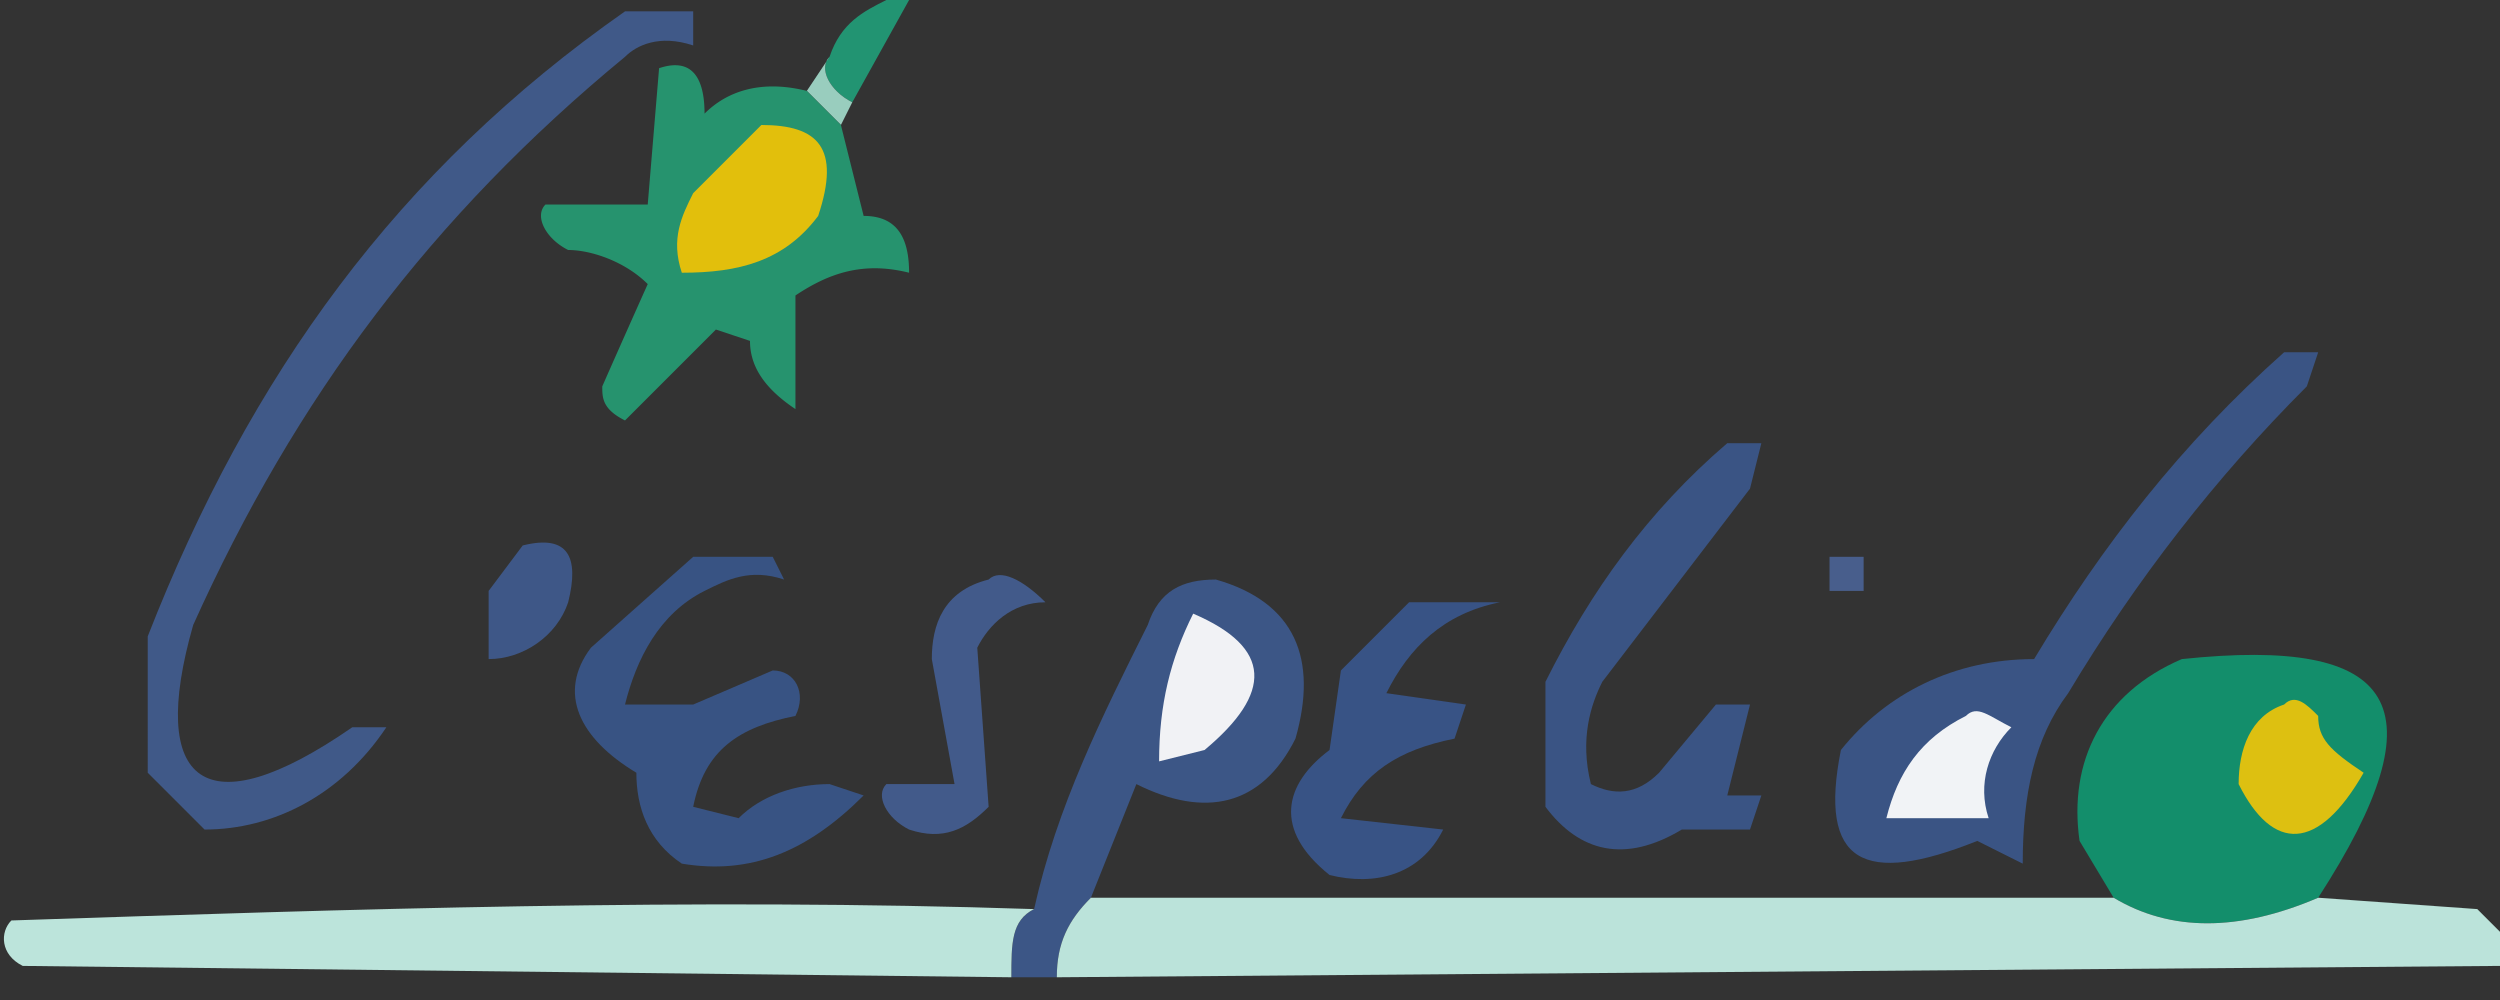 <svg xmlns="http://www.w3.org/2000/svg" width="220" height="88" style="shape-rendering:geometricPrecision;text-rendering:geometricPrecision;image-rendering:optimizeQuality;fill-rule:evenodd;clip-rule:evenodd"><rect width="100%" height="100%" fill="#333333" stroke="none"/><path fill="#fff" d="M0 0h78c-2 1-4 2-5 5l-2 3c-4-1-7 0-9 2 0-3-1-5-4-4l-1 12h-9c-1 1 0 3 2 4 2 0 5 1 7 3v3l-4 6c0 1 0 2 2 3l8-8 3 1c0 2 1 4 4 6V26c3-2 6-3 10-2 0-3-1-5-4-5l-2-8 1-2 5-9h140v82l-2-2-14-1c11-17 7-23-12-21-7 3-10 9-9 16l3 5H96l4-10c6 3 11 2 14-4 2-7 0-12-7-14-3 0-5 1-6 4-4 8-8 16-10 25-30-1-60 0-90 1-1 1-1 3 1 4a3785 3785 0 0 0 218 0v3H0V0Z" style="opacity:0"/><path fill="#229472" d="M78 0h2l-5 9c-2-1-3-3-2-4 1-3 3-4 5-5Z"/><path fill="#99cdbe" d="M73 5c-1 1 0 3 2 4l-1 2-3-3 2-3Z"/><path fill="#26936e" d="m71 8 3 3 2 8c3 0 4 2 4 5-4-1-7 0-10 2v10c-3-2-4-4-4-6l-3-1-8 8c-2-1-2-2-2-3a1668 1668 0 0 1 4-9c-2-2-5-3-7-3-2-1-3-3-2-4h9l1-12c3-1 4 1 4 4 2-2 5-3 9-2Z"/><path fill="#e2bf0c" d="M67 11c5 0 7 2 5 8-3 4-7 5-12 5-1-3 0-5 1-7l6-6Z"/><path fill="#3a5484" d="M201 31h3l-1 3c-8 8-15 17-21 27-3 4-4 9-4 15l-4-2c-10 4-14 2-12-8 4-5 10-8 17-8 6-10 13-19 22-27Z"/><path fill="#405988" d="M55 1h6v3c-3-1-5 0-6 1-17 14-29 30-38 50-4 14 1 18 14 9h3c-4 6-10 9-16 9l-5-5V56c9-23 22-41 42-55Z"/><path fill="#485e8c" d="M161 49h3v3h-3v-3Z"/><path fill="#3e5787" d="M46 48c4-1 5 1 4 5-1 3-4 5-7 5v-6l3-4Z"/><path fill="#3c5686" d="M96 79c-2 2-3 4-3 7h-4c0-3 0-5 2-6 2-9 6-17 10-25 1-3 3-4 6-4 7 2 9 7 7 14-3 6-8 7-14 4l-4 10Z"/><path fill="#f1f2f5" d="M105 54c7 3 7 7 1 12l-4 1c0-5 1-9 3-13Z"/><path fill="#138e6b" d="M204 79c-7 3-13 3-18 0l-3-5c-1-7 2-13 9-16 19-2 23 4 12 21Z"/><path fill="#f1f3f6" d="M173 63c1-1 2 0 4 1-2 2-3 5-2 8h-9c1-4 3-7 7-9Z"/><path fill="#ddc011" d="M201 62c1-1 2 0 3 1 0 2 1 3 4 5-4 7-8 7-11 1 0-3 1-6 4-7Z"/><path fill="#425a8a" d="M87 51c1-1 3 0 5 2-3 0-5 2-6 4l1 14c-2 2-4 3-7 2-2-1-3-3-2-4h6l-2-11c0-3 1-6 5-7Z"/><path fill="#3a5484" d="M152 39h3l-1 4-13 17c-1 2-2 5-1 9 2 1 4 1 6-1l5-6h3l-2 8h3l-1 3h-6c-5 3-9 2-12-2V60c4-8 9-15 16-21Z"/><path fill="#385383" d="M61 49h7l1 2c-3-1-5 0-7 1-4 2-6 6-7 10h6l7-3c2 0 3 2 2 4-5 1-8 3-9 8l4 1c2-2 5-3 8-3l3 1c-5 5-10 7-16 6-3-2-4-5-4-8-5-3-7-7-4-11l9-8Z"/><path fill="#385385" d="M124 53h8c-5 1-8 4-10 8l7 1-1 3c-5 1-8 3-10 7l9 1c-2 4-6 5-10 4-5-4-4-8 0-11l1-7 6-6Z"/><path fill="#bce4db" d="M91 80c-2 1-2 3-2 6L2 85c-2-1-2-3-1-4 30-1 60-2 90-1Z"/><path fill="#bbe3da" d="M96 79h90c5 3 11 3 18 0l14 1 2 2v3L93 86c0-3 1-5 3-7Z"/></svg>